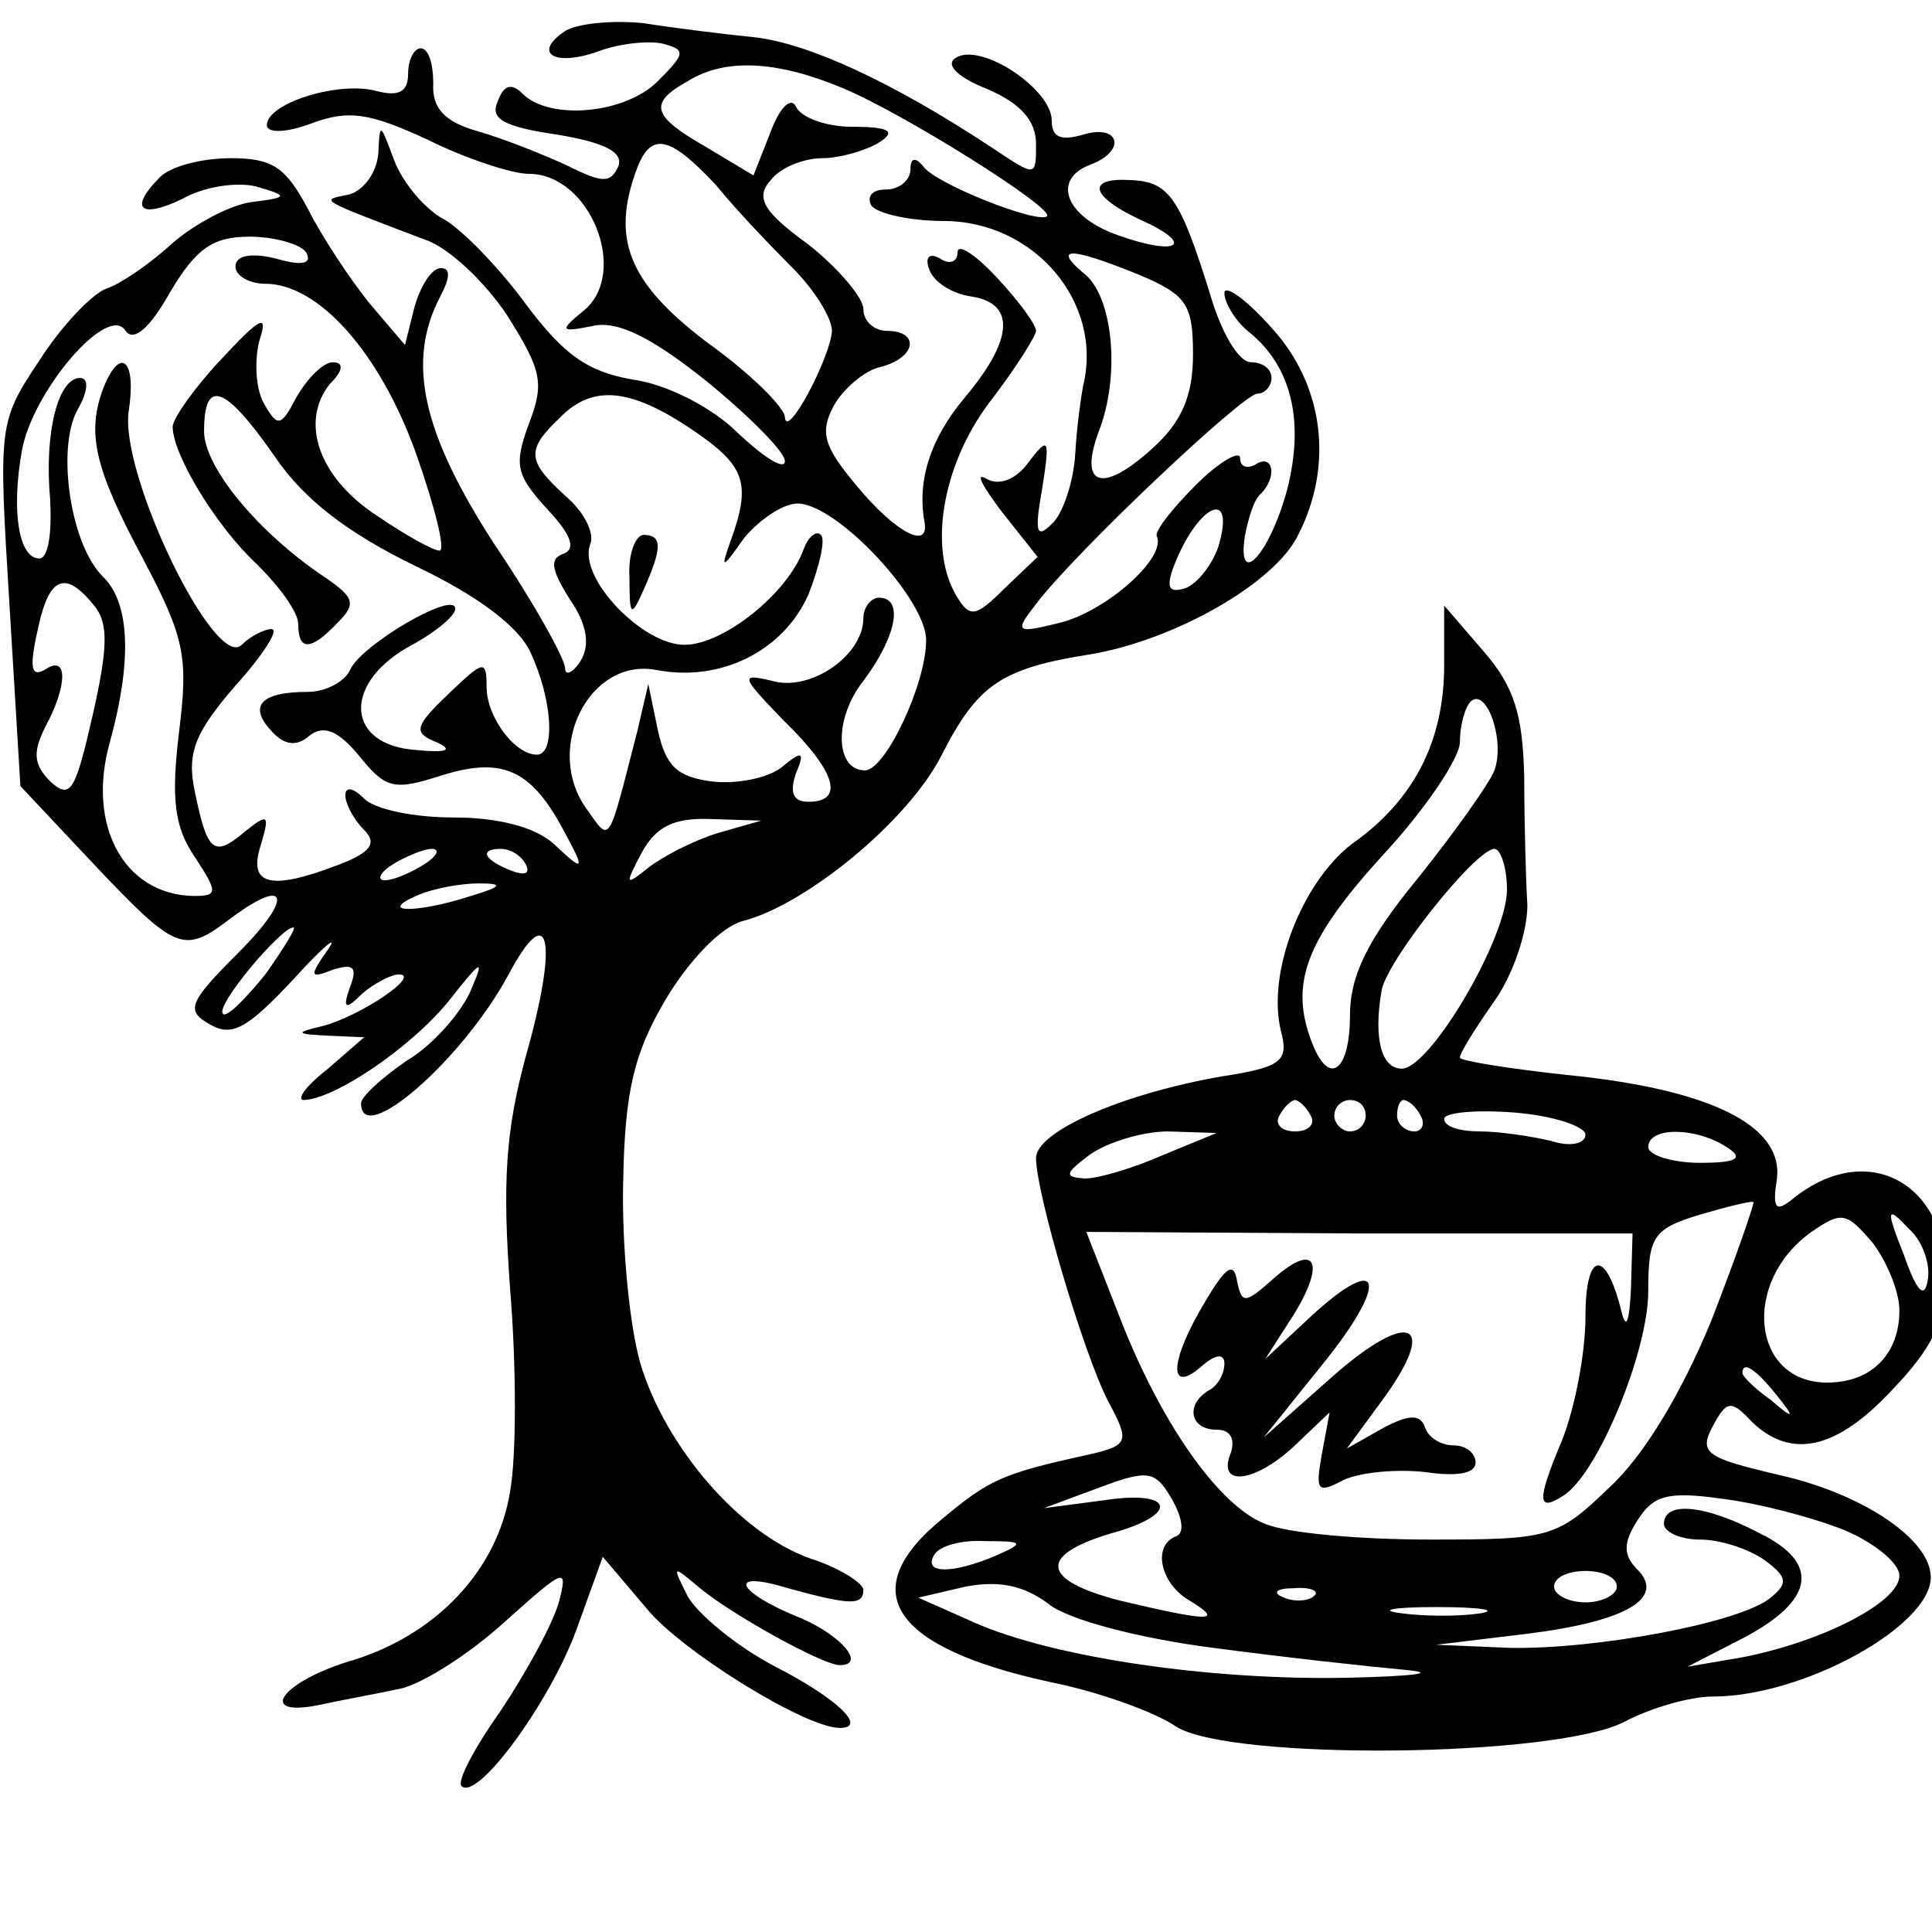 <?xml version="1.0" standalone="no"?>
<!DOCTYPE svg PUBLIC "-//W3C//DTD SVG 20010904//EN"
 "http://www.w3.org/TR/2001/REC-SVG-20010904/DTD/svg10.dtd">
<svg version="1.0" xmlns="http://www.w3.org/2000/svg"
 width="16pt" height="16pt" viewBox="0 0 16 16"
 preserveAspectRatio="xMidYMid meet">
<g transform="translate(0,16) scale(0.013,-0.013)"
fill="#000000" stroke="none">
<path d="M360 1211 c-21 -14 -7 -23 21 -13 13 5 32 7 41 5 15 -4 15 -6 -3 -24
-21 -21 -69 -25 -86 -8 -7 7 -12 6 -16 -5 -5 -11 4 -16 38 -21 30 -5 42 -11
39 -20 -5 -11 -10 -11 -32 0 -15 7 -40 17 -57 22 -22 6 -30 15 -29 31 0 12 -3
22 -8 22 -4 0 -8 -7 -8 -16 0 -12 -6 -15 -21 -11 -24 6 -69 -8 -69 -22 0 -5
12 -5 28 1 24 9 37 7 74 -10 24 -12 54 -22 65 -22 39 0 64 -63 35 -87 -16 -13
-15 -14 5 -10 16 4 38 -7 73 -35 27 -22 50 -45 50 -51 0 -6 -13 2 -30 18 -16
16 -45 31 -67 34 -29 5 -44 16 -68 48 -16 22 -40 47 -52 54 -12 6 -27 24 -32
38 -9 24 -9 24 -10 4 -1 -12 -9 -23 -18 -26 -19 -4 -23 -2 48 -29 15 -5 38
-27 52 -48 22 -35 24 -43 14 -69 -10 -27 -8 -33 12 -55 15 -16 18 -25 10 -28
-9 -3 -8 -10 4 -29 11 -16 13 -29 7 -39 -5 -8 -10 -10 -10 -5 0 6 -20 42 -45
79 -46 71 -56 116 -35 157 7 13 7 19 1 19 -6 0 -13 -11 -17 -25 l-6 -24 -23
27 c-12 15 -30 42 -39 60 -14 26 -22 32 -49 32 -18 0 -38 -5 -45 -12 -20 -20
-13 -27 14 -14 14 8 35 11 47 8 21 -6 21 -7 -3 -10 -14 -2 -36 -14 -50 -26
-14 -13 -33 -26 -42 -29 -9 -3 -29 -24 -43 -46 -26 -39 -26 -41 -19 -155 l7
-116 47 -50 c52 -55 57 -57 86 -35 37 28 42 15 6 -21 -32 -32 -34 -37 -18 -46
14 -8 24 -2 53 29 19 21 29 29 22 19 -12 -17 -12 -19 3 -13 13 4 16 2 11 -11
-5 -14 -3 -15 8 -4 7 6 18 12 23 12 15 0 -25 -27 -49 -33 -17 -4 -17 -5 4 -6
l23 -1 -23 -20 c-13 -10 -20 -19 -16 -20 19 0 67 32 92 62 22 28 24 29 15 8
-6 -14 -24 -35 -41 -45 -16 -11 -29 -23 -29 -27 0 -29 65 28 94 82 26 49 32
22 11 -52 -13 -48 -15 -80 -10 -149 4 -48 4 -106 0 -128 -8 -51 -48 -93 -104
-109 -44 -14 -57 -36 -16 -27 14 3 36 7 50 10 14 3 44 22 67 43 38 34 40 35
34 12 -4 -14 -21 -45 -37 -69 -17 -24 -28 -45 -25 -48 10 -10 56 53 73 99 l17
47 28 -33 c22 -27 101 -76 123 -76 18 0 -2 19 -41 39 -25 13 -50 34 -56 45
-10 20 -10 20 8 5 19 -16 78 -49 89 -49 17 0 1 19 -25 30 -42 17 -47 31 -8 19
40 -11 48 -11 48 -1 0 4 -15 14 -34 20 -45 16 -92 71 -108 124 -7 24 -12 76
-11 116 1 58 7 82 27 116 15 25 35 46 49 50 40 10 106 64 127 106 23 45 38 55
95 64 53 9 117 45 132 76 23 45 16 96 -17 132 -16 18 -30 28 -30 22 0 -6 7
-18 16 -25 27 -22 35 -57 24 -100 -11 -41 -32 -64 -27 -30 2 11 6 24 10 27 11
11 8 26 -3 19 -5 -3 -10 -2 -10 4 0 5 -13 -2 -28 -17 -15 -15 -27 -30 -25 -33
6 -14 -33 -48 -62 -55 -28 -7 -29 -6 -15 12 25 33 132 134 141 134 5 0 9 5 9
10 0 6 -6 10 -13 10 -8 0 -19 19 -26 43 -19 61 -26 72 -50 73 -29 2 -27 -10 5
-25 36 -16 25 -24 -14 -10 -34 12 -42 36 -17 45 23 9 18 26 -5 19 -14 -4 -20
-2 -20 9 0 20 -45 50 -61 40 -7 -4 0 -12 20 -20 21 -9 31 -20 31 -35 0 -21 0
-21 -27 -3 -65 43 -118 67 -152 71 -20 2 -52 6 -71 9 -19 2 -42 0 -50 -5z
m176 -36 c39 -16 136 -77 131 -82 -6 -5 -72 21 -79 32 -5 6 -8 5 -8 -2 0 -7
-7 -13 -16 -13 -8 0 -12 -4 -9 -10 3 -5 24 -10 46 -10 58 0 102 -52 89 -105
-1 -5 -4 -25 -5 -43 -1 -18 -8 -39 -15 -45 -10 -10 -11 -5 -6 23 5 32 4 33 -9
16 -8 -11 -19 -15 -27 -10 -7 4 -2 -5 10 -21 l23 -29 -21 -20 c-18 -18 -22
-19 -30 -6 -19 30 -10 84 20 124 17 22 30 43 30 46 0 4 -11 19 -25 34 -14 15
-25 22 -25 16 0 -6 -5 -8 -11 -4 -7 4 -10 1 -7 -7 3 -8 14 -15 26 -17 29 -4
28 -27 -3 -64 -22 -26 -31 -53 -26 -80 3 -18 -19 -6 -43 23 -21 25 -24 34 -15
51 6 11 20 23 30 25 23 6 25 23 4 23 -8 0 -15 6 -15 14 0 7 -16 26 -35 41 -29
21 -34 30 -24 41 6 8 21 14 33 14 11 0 28 5 36 10 11 7 7 10 -17 10 -17 0 -33
6 -36 13 -3 6 -10 0 -16 -16 l-11 -28 -30 18 c-35 20 -37 28 -12 42 24 15 57
13 98 -4z m-80 -62 c13 -16 35 -39 49 -53 14 -14 25 -32 25 -40 -1 -17 -29
-70 -30 -55 0 6 -22 28 -50 48 -50 38 -61 66 -44 111 9 23 21 20 50 -11z
m-261 -43 c4 -7 -2 -9 -19 -4 -16 4 -26 2 -26 -5 0 -6 9 -11 19 -11 34 0 73
-44 96 -108 12 -34 19 -62 15 -62 -4 0 -22 10 -41 23 -36 24 -48 59 -29 83 9
9 9 14 2 14 -6 0 -16 -10 -23 -22 -10 -19 -12 -20 -21 -4 -5 9 -6 26 -3 39 6
18 2 17 -24 -11 -17 -18 -31 -38 -31 -43 0 -18 28 -64 54 -88 14 -14 26 -30
26 -38 0 -17 8 -17 25 1 12 12 11 16 -8 29 -42 28 -77 70 -77 93 0 34 13 30
45 -16 19 -28 47 -49 90 -70 40 -19 66 -39 73 -55 14 -30 16 -65 4 -65 -14 0
-32 24 -32 43 0 18 -2 17 -24 -4 -22 -21 -23 -25 -8 -31 11 -5 7 -7 -13 -5
-44 3 -47 41 -6 65 17 9 31 20 31 25 0 12 -60 -23 -67 -39 -3 -7 -15 -14 -27
-14 -30 0 -38 -9 -23 -25 8 -9 16 -10 24 -3 9 7 18 4 32 -13 17 -21 22 -22 53
-12 39 12 57 3 78 -37 13 -24 12 -25 -7 -7 -12 11 -36 17 -64 17 -25 0 -50 5
-57 12 -7 7 -12 8 -12 2 0 -5 5 -15 12 -22 8 -8 5 -14 -16 -22 -44 -17 -58
-13 -50 12 6 20 5 21 -10 9 -20 -17 -24 -13 -32 26 -5 24 0 37 26 67 18 20 28
36 23 36 -5 0 -14 -5 -19 -10 -17 -17 -78 109 -72 149 5 32 -5 42 -16 15 -11
-29 -6 -51 25 -109 27 -51 29 -63 23 -111 -5 -42 -3 -60 10 -79 15 -23 15 -25
-1 -25 -44 1 -68 45 -53 98 14 51 13 88 -4 105 -21 20 -30 81 -17 106 7 12 8
21 2 21 -14 0 -23 -35 -19 -78 1 -20 -1 -37 -7 -37 -13 0 -18 30 -11 69 7 38
55 94 66 76 5 -7 15 1 28 24 17 29 28 36 51 36 16 0 33 -5 36 -10z m530 -14
c31 -13 35 -19 35 -51 0 -26 -7 -43 -26 -60 -32 -29 -47 -24 -34 11 14 36 9
87 -10 101 -20 17 -7 16 35 -1z m-284 -99 c34 -23 38 -34 24 -72 -6 -17 -5
-17 9 3 10 12 25 22 34 22 25 0 82 -61 82 -87 0 -28 -26 -83 -39 -83 -19 0
-20 33 -1 57 21 28 26 53 10 53 -5 0 -10 -6 -10 -13 0 -24 -34 -47 -58 -40
-21 5 -20 3 7 -25 34 -33 39 -52 16 -52 -10 0 -12 6 -8 18 6 14 4 15 -9 4 -9
-7 -29 -11 -45 -9 -22 3 -29 10 -34 33 l-6 29 -7 -30 c-19 -74 -17 -71 -32
-50 -28 38 1 97 44 89 41 -8 81 12 97 48 7 18 11 35 8 38 -3 3 -8 -1 -11 -9
-10 -28 -51 -61 -76 -61 -27 0 -68 43 -60 64 3 7 -4 21 -16 31 -24 22 -25 29
-4 49 21 22 45 20 85 -7z m335 -75 c-4 -11 -13 -23 -21 -26 -10 -3 -12 0 -8
12 15 41 41 54 29 14z m-716 -37 c9 -11 9 -26 -1 -70 -11 -48 -14 -54 -27 -42
-11 11 -11 19 -3 35 14 26 14 45 1 37 -11 -7 -12 0 -4 33 7 26 17 28 34 7z
m397 -145 c-16 -5 -35 -15 -44 -22 -15 -12 -15 -11 -4 10 9 16 20 22 44 21
l32 -1 -28 -8z m-187 -20 c-8 -5 -19 -10 -25 -10 -5 0 -3 5 5 10 8 5 20 10 25
10 6 0 3 -5 -5 -10z m65 0 c3 -6 -1 -7 -9 -4 -18 7 -21 14 -7 14 6 0 13 -4 16
-10z m-35 -20 c-34 -11 -60 -11 -35 0 11 5 29 8 40 8 16 0 15 -2 -5 -8z m-131
-50 c-13 -16 -25 -28 -27 -25 -5 5 37 55 45 55 2 0 -6 -13 -18 -30z"/>
<path d="M401 863 c0 -25 1 -26 9 -8 12 27 12 35 0 35 -5 0 -10 -12 -9 -27z"/>
<path d="M920 807 c0 -48 -19 -86 -59 -114 -32 -25 -54 -82 -45 -119 5 -19 1
-23 -38 -29 -63 -11 -118 -35 -118 -52 0 -22 30 -124 46 -155 14 -26 13 -28
-13 -34 -55 -12 -63 -16 -93 -41 -56 -46 -32 -82 70 -104 30 -6 66 -19 79 -28
34 -22 242 -20 286 3 17 9 42 16 56 16 58 0 139 45 139 76 0 24 -43 53 -96 65
-47 11 -52 14 -43 31 9 17 12 17 25 3 25 -24 54 -18 90 21 25 26 34 45 34 70
0 62 -51 89 -98 51 -11 -9 -13 -6 -10 13 4 34 -43 57 -134 66 -37 4 -68 9 -68
11 0 3 10 19 22 36 12 17 21 44 21 61 -1 17 -2 54 -2 82 -1 39 -6 57 -26 80
l-25 29 0 -38z m32 -67 c-3 -8 -25 -39 -49 -69 -32 -39 -43 -62 -43 -87 0 -35
-13 -46 -24 -18 -15 38 -4 66 44 119 28 30 50 63 50 73 0 10 3 22 7 26 10 9
22 -25 15 -44z m8 -76 c0 -31 -49 -114 -67 -114 -13 0 -18 19 -13 49 2 18 60
91 72 91 4 0 8 -12 8 -26z m-125 -144 c3 -5 -1 -10 -10 -10 -9 0 -13 5 -10 10
3 6 8 10 10 10 2 0 7 -4 10 -10z m35 0 c0 -5 -4 -10 -10 -10 -5 0 -10 5 -10
10 0 6 5 10 10 10 6 0 10 -4 10 -10z m35 0 c3 -5 1 -10 -4 -10 -6 0 -11 5 -11
10 0 6 2 10 4 10 3 0 8 -4 11 -10z m105 -12 c0 -6 -10 -8 -22 -4 -13 3 -33 6
-45 6 -13 0 -23 3 -23 8 0 4 20 6 45 4 25 -2 45 -9 45 -14z m-269 -13 c-18 -8
-41 -15 -50 -15 -13 1 -13 3 3 15 11 8 34 15 50 15 l31 -1 -34 -14z m359 5
c11 -7 7 -10 -17 -10 -18 0 -33 5 -33 10 0 13 30 13 50 0z m-10 -111 c-19 -46
-43 -86 -65 -106 -33 -32 -38 -33 -114 -33 -44 0 -91 4 -105 10 -29 11 -67 64
-94 135 l-20 51 174 -1 174 0 -1 -35 c-1 -21 -3 -27 -6 -15 -10 41 -23 39 -23
-3 0 -24 -7 -59 -15 -79 -16 -38 -16 -46 1 -35 22 14 54 92 54 130 0 35 3 40
33 49 17 5 33 9 34 8 1 0 -11 -35 -27 -76z m120 7 c0 -28 -18 -46 -46 -46 -48
0 -55 64 -10 96 19 13 22 13 39 -7 9 -12 17 -31 17 -43z m18 19 c-2 -12 -7 -7
-15 16 -12 30 -11 32 3 17 9 -8 14 -23 12 -33z m-97 -72 c13 -16 12 -17 -3 -4
-10 7 -18 15 -18 17 0 8 8 3 21 -13z m-382 -91 c-15 -6 -10 -30 9 -41 23 -14
11 -13 -44 0 -51 13 -53 29 -6 43 44 12 40 28 -5 21 l-38 -5 35 13 c32 12 36
11 47 -8 6 -11 8 -21 2 -23z m426 4 c19 -8 35 -21 35 -29 0 -17 -49 -42 -100
-52 l-35 -6 35 18 c46 24 50 48 11 67 -34 18 -61 21 -61 6 0 -5 10 -10 23 -10
13 0 31 -6 41 -13 15 -11 15 -15 4 -24 -19 -16 -111 -33 -166 -32 l-47 2 58 7
c64 8 88 23 70 41 -9 9 -9 17 0 31 10 16 19 19 54 14 24 -3 58 -12 78 -20z
m-540 -16 c-28 -12 -47 -12 -40 0 3 6 18 10 33 9 24 0 25 -1 7 -9z m138 -59
c45 -6 100 -12 122 -14 22 -2 6 -4 -35 -5 -89 -2 -189 13 -239 35 l-36 16 30
7 c21 4 37 1 53 -11 12 -10 58 -22 105 -28z m257 39 c0 -5 -9 -10 -20 -10 -11
0 -20 5 -20 10 0 6 9 10 20 10 11 0 20 -4 20 -10z m-193 -6 c-3 -3 -12 -4 -19
-1 -8 3 -5 6 6 6 11 1 17 -2 13 -5z m106 -11 c-13 -2 -35 -2 -50 0 -16 2 -5 4
22 4 28 0 40 -2 28 -4z"/>
<path d="M768 402 c-23 -38 -24 -60 -3 -42 9 8 15 9 15 2 0 -6 -4 -14 -10 -17
-15 -9 -12 -25 5 -25 9 0 12 -6 9 -15 -9 -22 16 -19 42 6 l21 20 -5 -27 c-4
-23 -3 -25 14 -16 11 5 34 7 52 5 20 -3 32 -1 32 6 0 6 -6 11 -14 11 -8 0 -16
5 -18 11 -3 9 -10 9 -27 0 l-23 -13 22 30 c37 50 19 60 -31 16 l-44 -39 37 46
c43 53 39 73 -6 32 l-30 -28 18 28 c21 34 14 47 -13 23 -18 -16 -20 -16 -23
-1 -2 12 -7 9 -20 -13z"/>
</g>
</svg>

